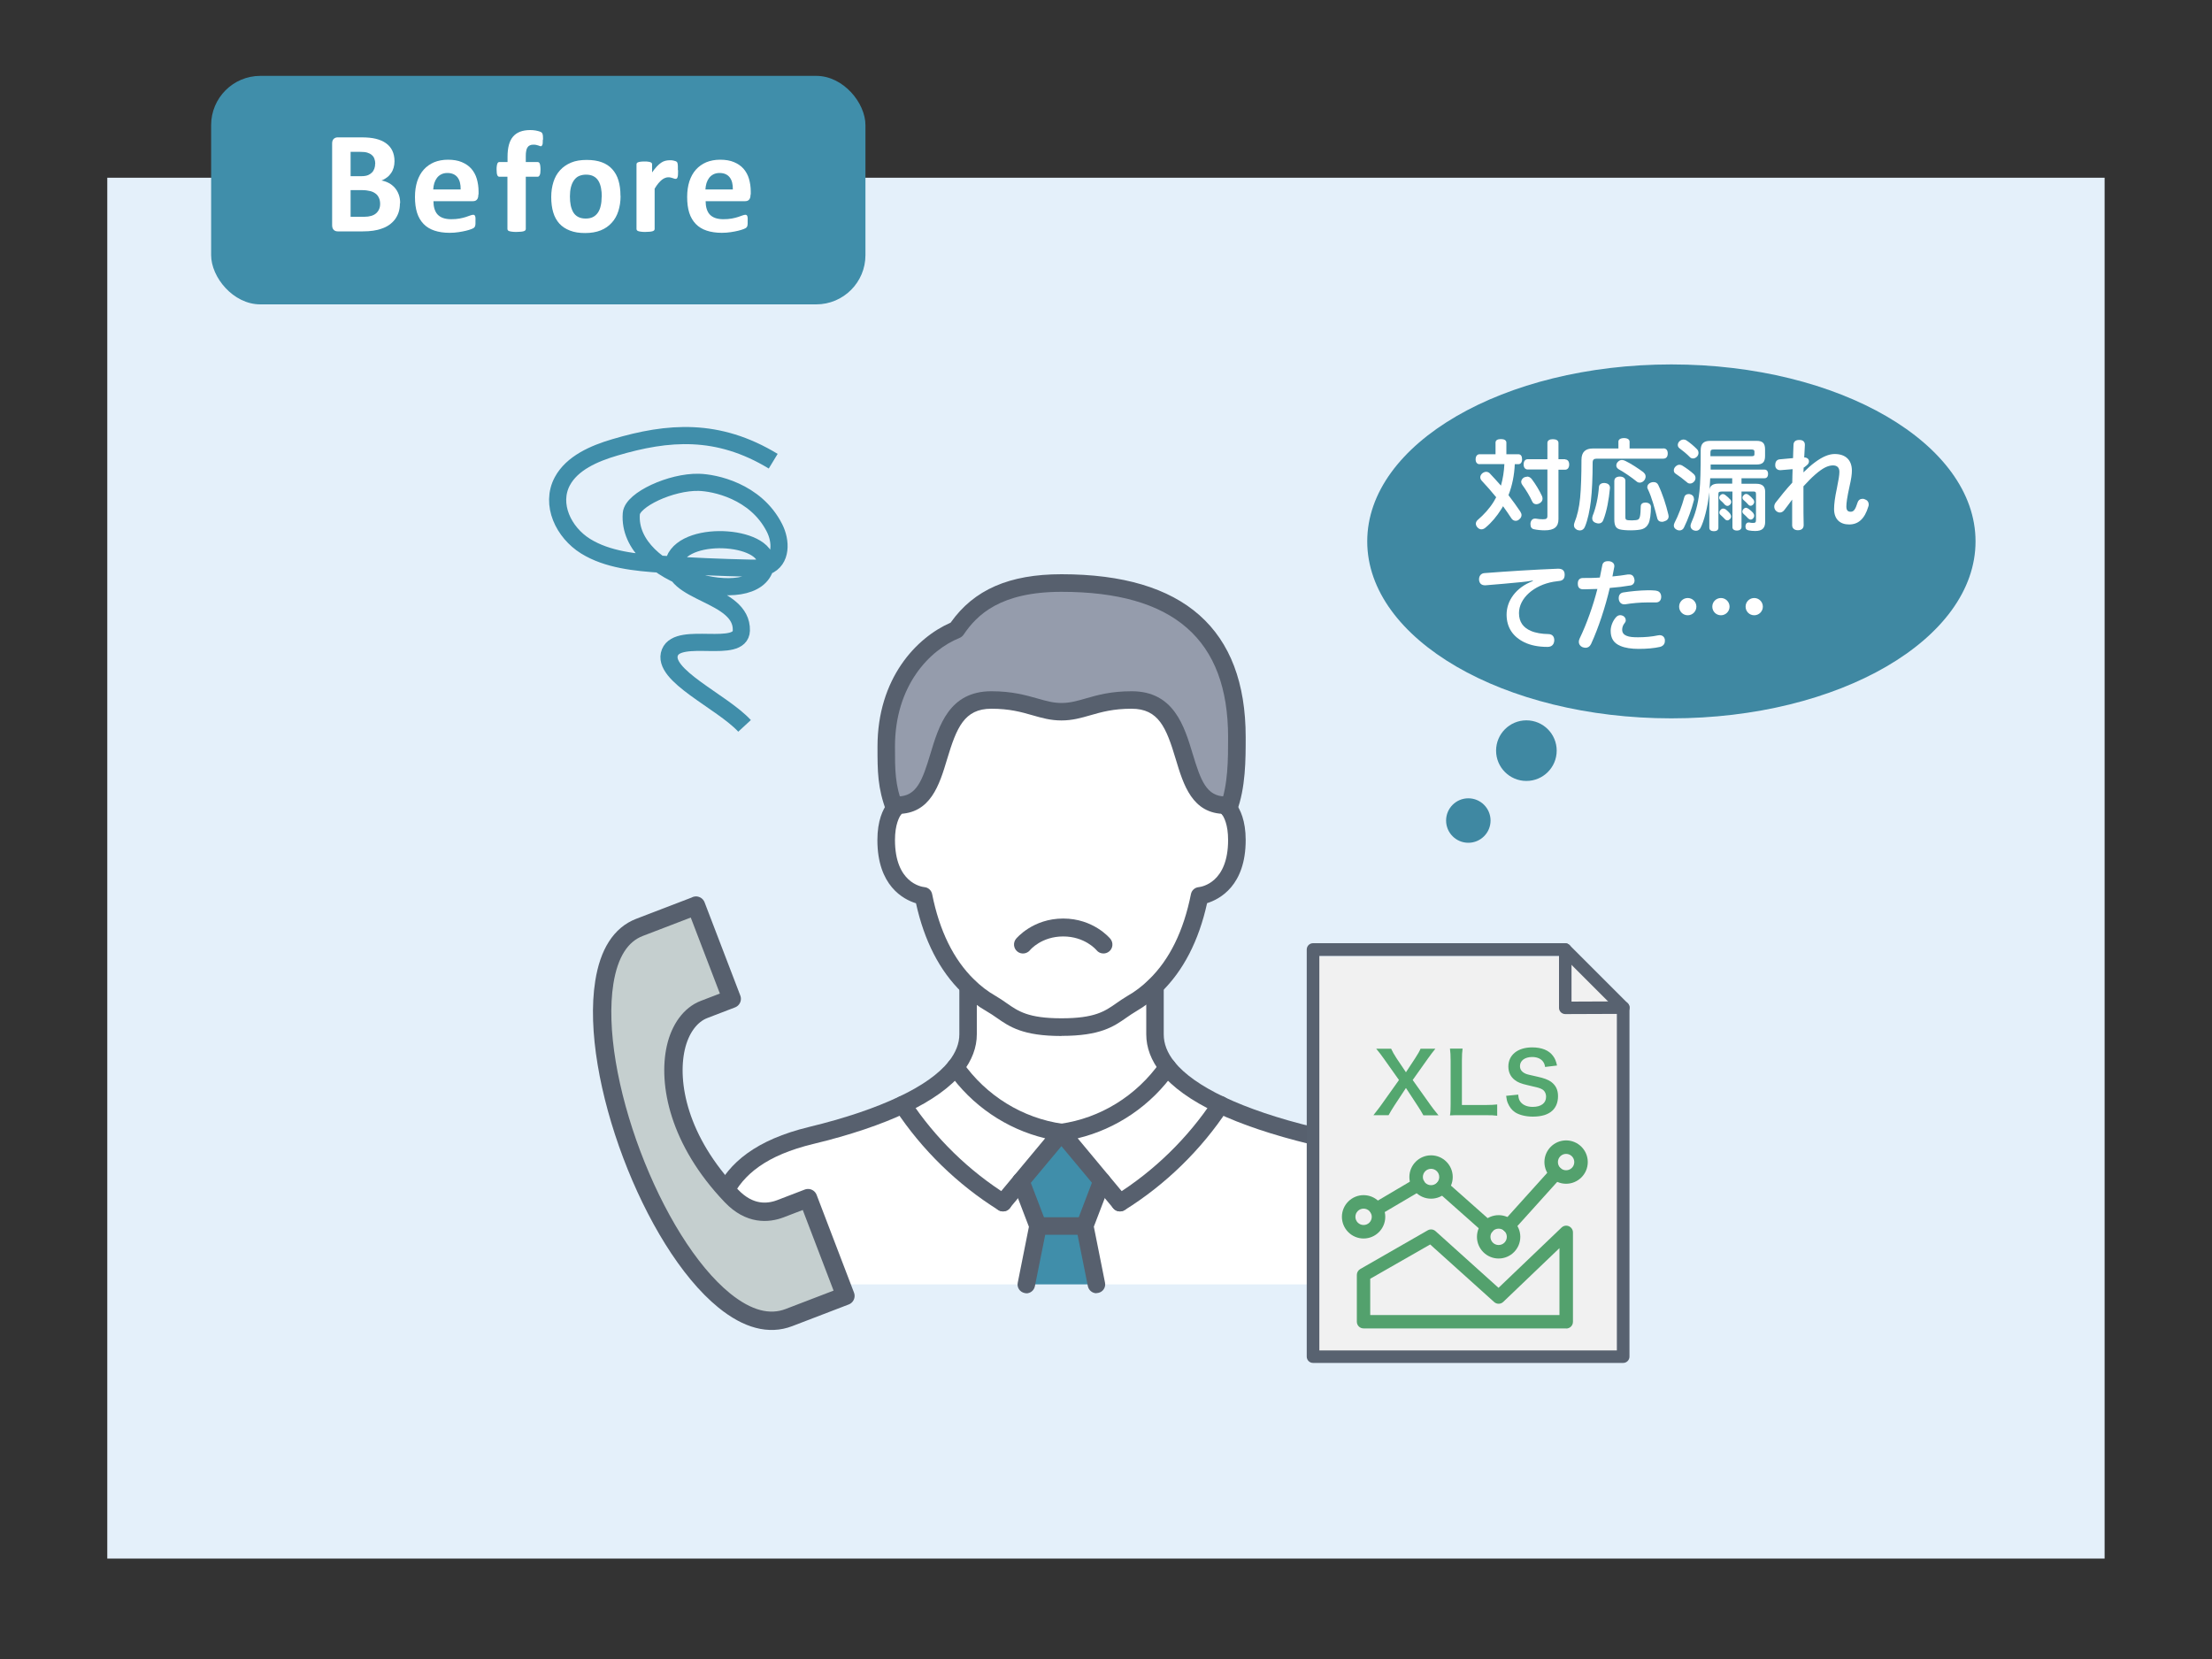 <?xml version="1.0" encoding="UTF-8"?><svg id="_イヤー_1" xmlns="http://www.w3.org/2000/svg" viewBox="0 0 200 150"><rect x="0" y="0" width="200" height="150" fill="#333333" stroke="none"/><defs><style>.cls-1{fill:#fff;}.cls-2{fill:#54a76f;}.cls-3{fill:#57606e;}.cls-4{fill:#959cac;}.cls-5{fill:#408eaa;}.cls-6{fill:#e4f0fa;}.cls-7{fill:#586270;}.cls-8{fill:#3f88a2;}.cls-9{fill:none;stroke:#408eaa;stroke-miterlimit:10;stroke-width:1.55px;}.cls-10{fill:#f1f1f1;}.cls-11{fill:#c5cfcf;stroke:#57606e;stroke-linecap:round;stroke-linejoin:round;stroke-width:1.66px;}.cls-12{fill:#53a16d;}</style></defs><rect class="cls-6" x="9.7" y="16.07" width="180.59" height="124.85"/><rect class="cls-5" x="19.09" y="6.86" width="59.16" height="20.66" rx="4.45" ry="4.45"/><g><path class="cls-1" d="M36.16,18.38c0,.3-.04,.57-.12,.82-.08,.24-.2,.46-.34,.65-.15,.19-.32,.35-.52,.49-.2,.14-.43,.25-.67,.33-.24,.09-.51,.15-.78,.19-.28,.04-.59,.06-.93,.06h-2.26c-.14,0-.27-.04-.36-.13s-.15-.22-.15-.42v-7.4c0-.19,.05-.33,.15-.42s.22-.13,.36-.13h2.13c.52,0,.96,.04,1.32,.13,.36,.09,.66,.22,.91,.4s.44,.4,.57,.67,.2,.59,.2,.96c0,.21-.03,.4-.08,.58s-.13,.35-.23,.49c-.1,.15-.22,.28-.37,.39-.15,.11-.31,.21-.5,.28,.24,.04,.46,.12,.67,.23,.2,.11,.38,.25,.53,.42,.15,.17,.27,.37,.36,.61s.13,.49,.13,.78Zm-2.23-3.57c0-.17-.03-.32-.08-.46s-.13-.25-.24-.34c-.1-.09-.24-.16-.4-.21-.16-.05-.37-.07-.64-.07h-.87v2.2h.96c.25,0,.45-.03,.6-.09s.27-.14,.37-.24,.17-.22,.22-.36c.05-.14,.07-.28,.07-.44Zm.44,3.63c0-.2-.03-.37-.1-.53-.07-.16-.16-.29-.29-.39-.13-.1-.29-.19-.49-.24s-.45-.09-.77-.09h-1.02v2.41h1.25c.24,0,.44-.03,.61-.08s.31-.12,.43-.22,.21-.22,.28-.37,.1-.31,.1-.5Z"/><path class="cls-1" d="M43.25,17.6c0,.2-.04,.35-.13,.45s-.21,.14-.37,.14h-3.56c0,.25,.03,.48,.09,.68s.15,.38,.28,.52c.13,.14,.3,.25,.5,.32,.2,.07,.45,.11,.73,.11s.54-.02,.76-.06c.22-.04,.41-.09,.57-.14s.29-.1,.4-.14,.19-.06,.26-.06c.04,0,.07,0,.1,.02s.05,.04,.07,.08c.02,.04,.03,.1,.04,.17s0,.16,0,.27c0,.1,0,.18,0,.25,0,.07-.01,.13-.02,.17,0,.05-.02,.09-.04,.12-.02,.03-.04,.06-.07,.09s-.11,.07-.23,.12c-.13,.05-.29,.1-.49,.15-.2,.05-.42,.09-.68,.13-.25,.04-.52,.06-.81,.06-.52,0-.98-.07-1.37-.2s-.72-.33-.98-.6c-.26-.27-.46-.6-.59-1.01-.13-.41-.19-.88-.19-1.43s.07-.99,.2-1.41c.14-.42,.33-.77,.59-1.06,.26-.29,.57-.51,.94-.67,.37-.15,.79-.23,1.25-.23,.49,0,.91,.07,1.26,.22s.63,.34,.86,.6c.22,.26,.39,.56,.49,.91,.1,.35,.16,.73,.16,1.14v.26Zm-1.6-.47c.01-.46-.08-.83-.28-1.09-.2-.26-.51-.4-.92-.4-.21,0-.39,.04-.55,.12-.16,.08-.28,.18-.39,.32-.1,.13-.18,.29-.24,.47-.05,.18-.09,.37-.1,.58h2.47Z"/><path class="cls-1" d="M49.08,12.62c0,.13,0,.23-.01,.31,0,.08-.02,.14-.04,.18-.02,.04-.04,.07-.06,.09-.02,.02-.05,.02-.07,.02-.03,0-.06,0-.1-.02-.04-.02-.08-.03-.14-.05-.05-.02-.12-.03-.19-.05-.07-.02-.16-.02-.26-.02-.12,0-.22,.02-.3,.06-.09,.04-.16,.1-.21,.18-.06,.08-.1,.19-.12,.31-.03,.13-.04,.29-.04,.48v.54h1.07s.08,.01,.11,.03c.03,.02,.06,.06,.08,.11,.02,.05,.04,.12,.05,.21,.01,.09,.02,.19,.02,.32,0,.24-.02,.41-.07,.51s-.11,.15-.19,.15h-1.07v4.73s-.01,.08-.04,.11-.07,.06-.13,.08-.15,.04-.26,.05c-.11,.01-.24,.02-.4,.02s-.29,0-.4-.02c-.11-.01-.19-.03-.26-.05s-.11-.05-.13-.08-.04-.07-.04-.11v-4.73h-.73c-.08,0-.15-.05-.19-.15-.04-.1-.06-.27-.06-.51,0-.13,0-.23,.02-.32,.01-.09,.03-.16,.05-.21,.02-.05,.05-.09,.08-.11,.03-.02,.07-.03,.11-.03h.73v-.49c0-.4,.04-.75,.12-1.05,.08-.3,.2-.55,.37-.75s.38-.35,.64-.45c.26-.1,.57-.15,.92-.15,.17,0,.33,.01,.49,.04s.27,.06,.36,.09c.09,.03,.15,.06,.18,.09,.03,.03,.06,.07,.08,.12s.03,.12,.04,.21c0,.09,.01,.19,.01,.32Z"/><path class="cls-1" d="M56.11,17.72c0,.5-.07,.95-.2,1.36-.13,.41-.33,.77-.6,1.06-.27,.3-.6,.53-1,.69-.4,.16-.87,.24-1.41,.24s-.97-.07-1.36-.22-.7-.35-.96-.63c-.25-.28-.44-.61-.56-1.02-.12-.4-.18-.86-.18-1.38s.07-.95,.2-1.37c.13-.41,.33-.77,.6-1.06,.27-.3,.6-.52,1-.69s.87-.24,1.41-.24,.98,.07,1.36,.21c.38,.14,.7,.35,.95,.63,.25,.28,.44,.61,.56,1.02,.12,.4,.18,.86,.18,1.38Zm-1.7,.07c0-.29-.02-.55-.07-.8-.05-.24-.12-.45-.23-.63-.11-.18-.25-.32-.44-.42-.18-.1-.41-.15-.69-.15-.24,0-.46,.05-.64,.13s-.33,.22-.45,.39-.21,.38-.27,.62c-.06,.24-.09,.52-.09,.83,0,.29,.02,.55,.07,.8,.05,.24,.13,.45,.23,.63,.11,.18,.25,.32,.44,.42s.41,.15,.68,.15c.25,0,.47-.04,.65-.13s.33-.22,.45-.39,.21-.38,.26-.62c.06-.24,.09-.52,.09-.83Z"/><path class="cls-1" d="M61.31,15.39c0,.16,0,.29-.01,.39,0,.1-.02,.18-.04,.24-.02,.06-.04,.1-.07,.12-.03,.02-.06,.03-.11,.03-.04,0-.07,0-.12-.02-.04-.02-.09-.03-.15-.05-.05-.02-.11-.03-.18-.05s-.14-.02-.22-.02c-.09,0-.18,.02-.28,.06s-.19,.09-.29,.17-.2,.18-.31,.31c-.11,.13-.22,.29-.34,.49v3.65s-.01,.08-.04,.11-.07,.06-.13,.08c-.06,.02-.15,.04-.25,.05-.1,.01-.24,.02-.4,.02s-.3,0-.4-.02c-.1-.01-.19-.03-.25-.05s-.11-.05-.13-.08-.04-.07-.04-.11v-5.85s.01-.08,.03-.11c.02-.03,.06-.06,.12-.08,.06-.02,.13-.04,.22-.05,.09-.01,.2-.02,.34-.02s.26,0,.35,.02c.09,.01,.16,.03,.21,.05,.05,.02,.09,.05,.11,.08,.02,.03,.03,.07,.03,.11v.73c.15-.22,.3-.4,.43-.54s.26-.25,.39-.34c.12-.08,.24-.14,.37-.17s.24-.05,.37-.05c.06,0,.12,0,.18,0s.13,.02,.2,.03c.07,.02,.13,.03,.18,.05s.09,.04,.11,.06c.02,.02,.04,.05,.05,.07s.02,.06,.03,.11c0,.05,.02,.11,.02,.21,0,.09,0,.22,0,.37Z"/><path class="cls-1" d="M67.86,17.6c0,.2-.04,.35-.13,.45s-.21,.14-.37,.14h-3.56c0,.25,.03,.48,.09,.68s.15,.38,.28,.52c.13,.14,.3,.25,.5,.32,.2,.07,.45,.11,.73,.11s.54-.02,.76-.06c.22-.04,.41-.09,.57-.14s.29-.1,.4-.14,.19-.06,.26-.06c.04,0,.07,0,.1,.02s.05,.04,.07,.08c.02,.04,.03,.1,.04,.17s0,.16,0,.27c0,.1,0,.18,0,.25,0,.07-.01,.13-.02,.17,0,.05-.02,.09-.04,.12-.02,.03-.04,.06-.07,.09s-.11,.07-.23,.12c-.13,.05-.29,.1-.49,.15-.2,.05-.42,.09-.68,.13-.25,.04-.52,.06-.81,.06-.52,0-.98-.07-1.37-.2s-.72-.33-.98-.6c-.26-.27-.46-.6-.59-1.01-.13-.41-.19-.88-.19-1.43s.07-.99,.2-1.41c.14-.42,.33-.77,.59-1.06,.26-.29,.57-.51,.94-.67,.37-.15,.79-.23,1.25-.23,.49,0,.91,.07,1.26,.22s.63,.34,.86,.6c.22,.26,.39,.56,.49,.91,.1,.35,.16,.73,.16,1.14v.26Zm-1.6-.47c.01-.46-.08-.83-.28-1.09-.2-.26-.51-.4-.92-.4-.21,0-.39,.04-.55,.12-.16,.08-.28,.18-.39,.32-.1,.13-.18,.29-.24,.47-.05,.18-.09,.37-.1,.58h2.47Z"/></g><g><g><g><path class="cls-1" d="M105.56,96.48c1.08,1.34,2.81,2.47,4.78,3.4-2.36,3.57-5.45,6.59-9.08,8.86l-1.62-1.94-3.67-4.4c3.87-.54,7.35-2.72,9.59-5.92Z"/><path class="cls-1" d="M101.26,108.73c3.62-2.26,6.72-5.28,9.08-8.86,2.69,1.28,5.82,2.19,8.27,2.78,9.11,2.2,9.08,7.68,9.08,13.48h-28.54l-1.06-5.28,1.55-4.06,1.62,1.94Z"/><polygon class="cls-5" points="99.64 106.79 98.09 110.85 93.86 110.85 92.31 106.79 95.97 102.39 99.64 106.79"/><polygon class="cls-5" points="98.09 110.85 99.14 116.13 92.8 116.13 93.86 110.85 98.09 110.85"/><path class="cls-1" d="M87.52,93.5v-4.34c.62,.61,1.32,1.15,2.11,1.61,1.66,.96,2.24,2.11,6.34,2.11s4.68-1.15,6.34-2.11c.79-.45,1.49-.99,2.11-1.61v4.34c0,1.09,.42,2.07,1.13,2.97-2.24,3.2-5.72,5.38-9.59,5.92-3.87-.54-7.35-2.72-9.59-5.92,.71-.9,1.13-1.88,1.13-2.97Z"/><path class="cls-1" d="M92.31,106.79l-1.62,1.94c-3.62-2.26-6.72-5.28-9.08-8.86,1.97-.93,3.7-2.06,4.78-3.4,2.24,3.2,5.72,5.38,9.59,5.92l-3.67,4.4Z"/><path class="cls-4" d="M80.88,73.11c-.76-2.02-.76-3.39-.76-5.59,0-6.16,3.7-9.51,6.34-10.57,1.65-2.44,4.23-4.23,9.51-4.23,9.91,0,15.85,4.05,15.85,13.94,0,2.04,0,4.43-.76,6.45-.17-.22-.3-.31-.3-.31-5.02,0-2.34-9.51-8.46-9.51-3.17,0-4.35,1.06-6.34,1.06s-3.17-1.06-6.34-1.06c-6.12,0-3.43,9.51-8.46,9.51,0,0-.13,.08-.3,.31Z"/><path class="cls-1" d="M64.27,116.13c0-5.79-.03-11.28,9.08-13.48,2.44-.59,5.57-1.5,8.27-2.78,2.36,3.57,5.45,6.59,9.08,8.86l1.62-1.94,1.55,4.06-1.06,5.28h-28.54Z"/><path class="cls-1" d="M81.18,72.8c5.02,0,2.34-9.51,8.46-9.51,3.17,0,4.35,1.06,6.34,1.06s3.17-1.06,6.34-1.06c6.12,0,3.43,9.51,8.46,9.51,0,0,.13,.08,.3,.31,.31,.4,.76,1.27,.76,2.86,0,4.76-3.37,5.05-3.37,5.05-.6,3.02-1.82,5.99-4.03,8.14-.62,.61-1.32,1.15-2.11,1.61-1.66,.96-2.24,2.11-6.34,2.11s-4.68-1.15-6.34-2.11c-.79-.45-1.49-.99-2.11-1.61-2.21-2.15-3.42-5.12-4.03-8.14,0,0-3.37-.3-3.37-5.05,0-1.6,.45-2.46,.76-2.86,.17-.22,.3-.31,.3-.31Z"/></g><g><path class="cls-3" d="M95.97,93.67c-3.5,0-4.7-.84-5.86-1.65-.29-.2-.56-.39-.88-.57-.82-.47-1.59-1.05-2.27-1.73-2-1.94-3.39-4.65-4.14-8.05-1.14-.35-3.49-1.58-3.49-5.71,0-1.77,.5-2.79,.92-3.35,.23-.3,.42-.44,.49-.49l.88,1.32s.01,0,.03-.02c0,0-.05,.04-.13,.15-.22,.29-.6,.99-.6,2.38,0,3.86,2.38,4.23,2.66,4.26,.35,.03,.63,.29,.7,.63,.66,3.32,1.94,5.92,3.8,7.73,.6,.59,1.24,1.08,1.96,1.49,.38,.22,.69,.44,.99,.65,1.05,.73,1.95,1.36,4.95,1.36s3.91-.63,4.95-1.36c.3-.21,.62-.43,.99-.65,.72-.41,1.36-.9,1.96-1.49,1.87-1.81,3.14-4.41,3.8-7.73,.07-.35,.36-.6,.71-.63,.26-.03,2.65-.4,2.65-4.26,0-1.39-.37-2.09-.6-2.38-.08-.1-.13-.15-.13-.15,.02,.01,.03,.02,.03,.02l.88-1.32c.07,.05,.26,.19,.49,.49,.42,.55,.92,1.58,.92,3.34,0,4.13-2.35,5.35-3.49,5.71-.75,3.4-2.15,6.11-4.15,8.05-.68,.67-1.45,1.25-2.27,1.73-.31,.18-.58,.37-.87,.57-1.16,.81-2.36,1.65-5.86,1.65Z"/><path class="cls-3" d="M110.77,73.59c-2.98,0-3.77-2.64-4.47-4.97-.85-2.83-1.54-4.54-3.99-4.54-1.66,0-2.71,.3-3.72,.59-.84,.24-1.63,.47-2.62,.47s-1.78-.23-2.62-.47c-1.01-.29-2.06-.59-3.72-.59-2.45,0-3.14,1.72-3.99,4.54-.7,2.33-1.49,4.97-4.47,4.97-.44,0-.79-.35-.79-.79s.35-.79,.79-.79c1.71,0,2.23-1.46,2.95-3.84,.76-2.53,1.7-5.67,5.51-5.67,1.88,0,3.09,.35,4.16,.65,.76,.22,1.42,.41,2.19,.41s1.42-.19,2.19-.41c1.07-.31,2.27-.65,4.16-.65,3.8,0,4.75,3.15,5.51,5.67,.72,2.38,1.24,3.84,2.95,3.84,.44,0,.79,.35,.79,.79s-.35,.79-.79,.79Z"/><path class="cls-3" d="M127.68,116.93c-.44,0-.79-.35-.79-.79v-.06c0-5.69,0-10.6-8.47-12.64-3.32-.81-6.16-1.76-8.42-2.83-2.3-1.09-4-2.31-5.05-3.62-.87-1.1-1.31-2.27-1.31-3.47v-4.34c0-.44,.35-.79,.79-.79s.79,.35,.79,.79v4.34c0,.85,.31,1.66,.96,2.48,.9,1.12,2.41,2.19,4.49,3.18,2.17,1.03,4.9,1.95,8.11,2.73,9.68,2.34,9.68,8.36,9.68,14.19v.06c0,.44-.35,.79-.79,.79Z"/><path class="cls-3" d="M64.27,116.93c-.44,0-.79-.35-.79-.79v-.06c0-5.83,0-11.85,9.69-14.19,3.22-.78,5.94-1.7,8.11-2.73,2.08-.98,3.59-2.05,4.5-3.18,.64-.82,.96-1.63,.96-2.47v-4.34c0-.44,.35-.79,.79-.79s.79,.35,.79,.79v4.34c0,1.2-.44,2.36-1.3,3.46-1.06,1.32-2.76,2.54-5.06,3.63-2.26,1.07-5.1,2.03-8.42,2.83-8.47,2.04-8.47,6.96-8.47,12.64v.06c0,.44-.35,.79-.79,.79Z"/><path class="cls-3" d="M111.07,73.9c-.09,0-.19-.02-.28-.05-.41-.15-.62-.61-.46-1.02,.71-1.88,.71-4.16,.71-6.17,0-8.85-4.93-13.15-15.06-13.15-5.53,0-7.64,2.07-8.86,3.88-.09,.13-.22,.23-.36,.29-2.7,1.08-5.84,4.3-5.84,9.83,0,2.14,0,3.43,.71,5.31,.15,.41-.05,.87-.46,1.02-.41,.15-.87-.05-1.02-.46-.81-2.15-.81-3.63-.81-5.87,0-6.17,3.51-9.86,6.61-11.21,2.11-2.99,5.31-4.38,10.03-4.38,11.05,0,16.65,4.96,16.65,14.73,0,2.04,0,4.57-.81,6.73-.12,.32-.42,.51-.74,.51Z"/><path class="cls-3" d="M101.26,109.53c-.23,0-.45-.1-.61-.29l-1.62-1.94-3.67-4.4c-.18-.22-.23-.52-.13-.79,.1-.27,.34-.46,.63-.5,3.62-.5,6.91-2.54,9.05-5.59,.25-.36,.75-.45,1.1-.19,.36,.25,.45,.75,.19,1.1-2.11,3.02-5.26,5.15-8.76,5.99l4.42,5.31c.28,.34,.23,.84-.1,1.12-.15,.12-.33,.18-.51,.18Z"/><path class="cls-3" d="M90.69,109.53c-.18,0-.36-.06-.51-.18-.34-.28-.38-.78-.1-1.12l4.42-5.31c-3.51-.84-6.65-2.97-8.76-5.99-.25-.36-.16-.85,.19-1.1,.36-.25,.85-.16,1.1,.19,2.13,3.05,5.43,5.08,9.05,5.59,.29,.04,.53,.23,.63,.5,.1,.27,.05,.57-.13,.79l-3.67,4.4-1.62,1.94c-.16,.19-.38,.29-.61,.29Z"/><path class="cls-3" d="M101.26,109.53c-.26,0-.52-.13-.67-.37-.23-.37-.12-.86,.25-1.09,3.5-2.19,6.56-5.17,8.84-8.62,.24-.37,.73-.47,1.1-.23,.37,.24,.47,.73,.23,1.1-2.4,3.64-5.63,6.79-9.32,9.09-.13,.08-.28,.12-.42,.12Z"/><path class="cls-3" d="M90.69,109.53c-.14,0-.29-.04-.42-.12-3.7-2.31-6.92-5.45-9.32-9.09-.24-.37-.14-.86,.23-1.1,.37-.24,.86-.14,1.1,.23,2.28,3.45,5.33,6.43,8.84,8.62,.37,.23,.48,.72,.25,1.09-.15,.24-.41,.37-.67,.37Z"/><path class="cls-3" d="M99.14,116.93c-.37,0-.7-.26-.78-.64l-1.06-5.28c-.03-.15-.02-.3,.04-.44l1.55-4.06c.16-.41,.61-.61,1.02-.46,.41,.16,.61,.61,.46,1.02l-1.47,3.84,1.01,5.06c.09,.43-.19,.85-.62,.93-.05,.01-.1,.02-.16,.02Z"/><path class="cls-3" d="M92.8,116.93c-.05,0-.1,0-.16-.02-.43-.09-.71-.5-.62-.93l1.01-5.06-1.47-3.84c-.16-.41,.05-.87,.46-1.02,.41-.16,.87,.05,1.02,.46l1.55,4.06c.05,.14,.07,.29,.04,.44l-1.06,5.28c-.08,.38-.41,.64-.78,.64Z"/><path class="cls-3" d="M98.09,111.64h-4.23c-.44,0-.79-.35-.79-.79s.35-.79,.79-.79h4.23c.44,0,.79,.35,.79,.79s-.35,.79-.79,.79Z"/></g></g><path class="cls-3" d="M99.77,86.21c-.24,0-.47-.1-.63-.3-.04-.05-1.06-1.24-3.01-1.24s-2.97,1.19-3.01,1.25c-.29,.34-.8,.39-1.14,.11-.34-.28-.4-.79-.12-1.14,.06-.07,1.53-1.84,4.27-1.84s4.21,1.77,4.27,1.84c.28,.35,.23,.86-.12,1.14-.15,.12-.33,.18-.51,.18Z"/></g><path class="cls-11" d="M62.93,81.89l-5.11,1.96c-1.69,.65-2.76,2.32-3.18,4.97-1.34,8.43,4.34,23.49,10.85,28.77,2.1,1.7,4.06,2.22,5.84,1.54l5.11-1.96-3.38-8.84-2.5,.96c-1.11,.42-2.78,.57-4.43-1.16-4.8-5.02-5.74-10.2-5.03-13.38,.39-1.74,1.33-3.01,2.56-3.48l2.5-.96-3.23-8.43Z"/><path class="cls-9" d="M69.91,41.7c-5.01-3.04-9.5-2.68-14.32-1.25-1.88,.55-3.87,1.42-4.75,3.07-1.11,2.08,.11,4.62,2.1,5.86,1.98,1.23,4.51,1.48,6.94,1.64,2.64,.18,5.28,.29,7.93,.35,.51,.01,1.04,.02,1.52-.18,1.36-.54,1.31-2.26,.69-3.47-1.7-3.34-5.45-4.08-6.84-4.11-2.51-.06-6,1.57-6.1,2.83-.45,5.78,11.21,8.81,12.13,4.74,.62-2.71-7.1-3.4-8.23-.55-.53,3.07,6.15,2.96,6.05,6.38-.07,2.18-5.67,.03-6.46,1.98-.83,2.05,4.7,4.42,6.75,6.64"/><g><ellipse class="cls-8" cx="151.12" cy="48.95" rx="27.5" ry="16"/><g><path class="cls-1" d="M133.78,41.97c-.23,0-.36-.17-.36-.44s.13-.46,.36-.46h1.44v-1.05c0-.23,.2-.32,.49-.32s.49,.1,.49,.32v1.05h1.08c.23,0,.34,.18,.34,.45s-.12,.45-.34,.45h-.32c-.04,.95-.22,1.91-.57,2.8,.38,.5,.74,.99,1.06,1.47,.08,.12,.12,.23,.12,.33,0,.14-.07,.28-.2,.38-.1,.1-.22,.14-.33,.14-.14,0-.29-.07-.39-.23-.22-.33-.47-.71-.75-1.09-.05,.09-.1,.17-.15,.25-.42,.67-.89,1.23-1.42,1.67-.12,.11-.25,.17-.39,.17-.12,0-.24-.05-.36-.18-.09-.1-.14-.22-.14-.33s.05-.23,.16-.33c.58-.5,1.07-1.04,1.46-1.67,.08-.13,.15-.26,.22-.39-.42-.52-.89-1.05-1.32-1.51-.07-.08-.12-.19-.12-.29,0-.13,.06-.26,.19-.37,.1-.08,.23-.13,.34-.13s.23,.04,.32,.13c.33,.35,.67,.72,1.02,1.12,.18-.64,.28-1.3,.31-1.95h-2.22Zm4.3,1.12c.15,0,.3,.08,.41,.22,.37,.49,.68,1.01,.93,1.54,.04,.09,.05,.17,.05,.25,0,.15-.08,.29-.26,.4-.1,.06-.2,.09-.3,.09-.16,0-.31-.08-.38-.26-.23-.5-.54-1.01-.91-1.52-.05-.08-.08-.16-.08-.24,0-.15,.09-.3,.25-.4,.1-.04,.2-.07,.29-.07Zm3.43-1.55c.23,0,.37,.18,.37,.46s-.14,.47-.37,.47h-.6v4.47c0,.69-.38,1.01-1.24,1.01-.35,0-.7-.04-.98-.1-.2-.04-.31-.19-.31-.43,0-.04,0-.07,0-.12,.04-.28,.21-.41,.4-.41,.03,0,.04,0,.07,0,.22,.04,.44,.06,.65,.06,.32,0,.41-.06,.41-.31v-4.19h-1.78c-.24,0-.37-.19-.37-.46s.13-.47,.37-.47h1.78v-1.47c0-.23,.2-.34,.49-.34,.31,0,.51,.11,.51,.34v1.47h.6Z"/><path class="cls-1" d="M150.39,40.54c.28,0,.4,.19,.4,.46s-.12,.47-.4,.47h-6.01c-.28,0-.38,.1-.38,.37,0,1.27-.05,2.54-.16,3.46-.1,.81-.27,1.69-.54,2.33-.09,.22-.26,.33-.45,.33-.07,0-.14-.02-.23-.04-.21-.1-.31-.24-.31-.43,0-.08,.02-.17,.06-.27,.23-.58,.41-1.28,.5-2.22,.08-.82,.12-2.11,.12-3.42,0-.72,.37-1.03,1.03-1.03h2.31v-.62c0-.2,.2-.32,.51-.32s.5,.13,.5,.32v.62h3.04Zm-4.83,3.58v.06c-.09,.94-.27,2.02-.6,2.85-.07,.2-.23,.3-.42,.3-.08,0-.16-.02-.25-.05-.22-.07-.33-.22-.33-.41,0-.07,.02-.14,.04-.23,.3-.74,.5-1.68,.57-2.62,.02-.22,.21-.35,.46-.35h.06c.29,.03,.48,.16,.48,.46Zm.41-.68c0-.21,.19-.35,.49-.35s.5,.15,.5,.37v3.3c0,.14,.03,.21,.1,.24,.08,.04,.27,.05,.5,.05,.26,0,.46-.03,.54-.07,.1-.05,.14-.15,.18-.3,.04-.17,.06-.5,.07-.89,0-.23,.17-.35,.41-.35h.05c.3,.02,.46,.17,.46,.41,0,.57-.08,1.2-.21,1.47s-.31,.43-.57,.52c-.18,.06-.57,.11-1.04,.11-.41,0-.79-.03-1.01-.09-.33-.1-.48-.32-.48-.9v-3.52Zm2.64-.71c.12,.09,.18,.22,.18,.36,0,.1-.04,.22-.11,.32-.1,.14-.27,.23-.42,.23-.1,0-.19-.03-.26-.09-.48-.39-1.12-.83-1.64-1.12-.15-.09-.22-.21-.22-.34,0-.11,.04-.23,.13-.32,.12-.13,.24-.18,.38-.18,.1,0,.2,.03,.3,.08,.52,.25,1.16,.67,1.67,1.05Zm.91,.86c.19,0,.33,.09,.41,.25,.4,.84,.71,1.81,.92,2.7,0,.05,.02,.1,.02,.14,0,.23-.14,.39-.4,.46-.07,.03-.14,.04-.21,.04-.21,0-.37-.11-.42-.33-.23-.87-.48-1.87-.86-2.65-.03-.05-.04-.11-.04-.16,0-.18,.13-.34,.33-.41,.08-.03,.16-.04,.23-.04Z"/><path class="cls-1" d="M153.17,45.11s0,.09-.02,.14c-.2,.77-.51,1.68-.89,2.44-.08,.18-.23,.27-.41,.27-.07,0-.16-.02-.24-.06-.18-.09-.27-.22-.27-.38,0-.07,.02-.15,.06-.24,.35-.67,.67-1.53,.88-2.3,.05-.21,.2-.31,.4-.31,.04,0,.09,0,.14,.02,.23,.06,.34,.22,.34,.42Zm0-2.21c.09,.08,.13,.21,.13,.32,0,.11-.04,.22-.11,.3-.11,.13-.24,.2-.38,.2-.11,0-.21-.04-.29-.12-.31-.27-.71-.57-1.03-.78-.1-.06-.15-.17-.15-.3,0-.1,.04-.21,.13-.31,.12-.13,.25-.19,.38-.19,.08,0,.15,.03,.23,.06,.36,.22,.78,.52,1.09,.81Zm.27-2.28c.09,.09,.13,.22,.13,.33s-.04,.23-.13,.33c-.12,.12-.24,.17-.36,.17s-.22-.04-.3-.13c-.26-.27-.64-.58-.94-.8-.09-.07-.14-.17-.14-.29,0-.1,.04-.22,.13-.31,.12-.13,.26-.18,.4-.18,.08,0,.17,.03,.24,.07,.32,.21,.7,.53,.96,.8Zm2.19,3.83c-.19,0-.26,.03-.26,.22v3.05c0,.21-.17,.31-.41,.31s-.41-.11-.41-.31v-3.21c-.16,1.44-.49,2.62-.79,3.21-.08,.16-.22,.27-.41,.27-.07,0-.16-.02-.24-.05-.17-.08-.26-.22-.26-.39,0-.07,.02-.15,.05-.23,.34-.77,.62-1.61,.76-2.91,.08-.77,.11-1.82,.11-3.7,0-.59,.26-.85,.86-.85h4.19c.52,0,.77,.19,.77,.77v.6c0,.58-.25,.77-.77,.77h-4.15v.46h4.88c.18,0,.31,.13,.31,.39s-.13,.39-.31,.39h-2.09v.5h1.33c.55,0,.81,.23,.81,.73v2.7c0,.6-.29,.84-.9,.84-.21,0-.41-.02-.57-.05-.21-.04-.31-.13-.31-.33,0-.04,0-.06,0-.1,.03-.18,.13-.29,.27-.29,.02,0,.04,0,.07,0,.1,.03,.23,.04,.32,.04,.23,0,.29-.04,.29-.28v-2.34c0-.19-.07-.22-.26-.22h-1.05v3.21c0,.19-.16,.32-.41,.32-.26,0-.41-.12-.41-.3v-3.23h-.99Zm.99-1.21h-1.99c0,.26-.04,.52-.05,.78l-.03,.27c.06-.4,.36-.56,.8-.56h1.27v-.5Zm1.73-1.99c.21,0,.28-.04,.28-.19v-.23c0-.13-.07-.19-.28-.19h-3.38c-.25,0-.32,.05-.32,.28v.33h3.7Zm-1.91,3.9c.06,.07,.09,.15,.09,.23,0,.09-.04,.18-.12,.26-.06,.06-.14,.1-.23,.1-.07,0-.15-.04-.22-.1-.13-.15-.25-.28-.41-.41-.07-.07-.11-.14-.11-.23s.04-.16,.1-.22c.07-.07,.15-.11,.23-.11s.16,.03,.23,.09c.15,.12,.3,.24,.41,.38Zm0,1.32c.05,.07,.08,.15,.08,.23s-.04,.17-.11,.24c-.07,.07-.15,.11-.23,.11s-.16-.04-.22-.11c-.14-.14-.25-.26-.39-.38-.07-.06-.11-.13-.11-.22,0-.09,.04-.17,.11-.24,.06-.08,.15-.12,.24-.12,.07,0,.15,.03,.23,.08,.13,.11,.27,.23,.4,.4Zm2.09-1.31c.05,.06,.08,.13,.08,.22,0,.09-.04,.17-.11,.25-.06,.06-.14,.1-.22,.1-.08,0-.16-.04-.22-.12-.14-.15-.26-.28-.39-.38-.08-.06-.12-.14-.12-.23s.04-.16,.11-.23c.06-.07,.14-.11,.23-.11,.07,0,.14,.03,.22,.09,.15,.12,.28,.24,.41,.4Zm0,1.25c.05,.06,.08,.14,.08,.23,0,.07-.03,.15-.1,.23-.06,.07-.14,.11-.22,.11s-.15-.04-.23-.11c-.13-.14-.27-.28-.41-.4-.07-.06-.11-.14-.11-.22s.04-.16,.1-.23c.07-.07,.14-.11,.22-.11s.14,.04,.23,.09c.15,.11,.31,.24,.44,.4Z"/><path class="cls-1" d="M163.08,42.25c0,.13-.02,.3-.02,.46,.38-.36,.68-.65,1.04-.91,.67-.5,1.26-.75,1.78-.75,.98,0,1.56,.53,1.56,1.51,0,.31-.05,.71-.22,1.45-.21,.95-.28,1.47-.28,1.78,0,.35,.13,.48,.39,.48,.27,0,.42-.19,.62-.82,.07-.23,.24-.35,.45-.35,.06,0,.13,0,.2,.04,.22,.07,.36,.24,.36,.47,0,.06,0,.12-.03,.18-.34,1.15-.93,1.63-1.74,1.63s-1.36-.46-1.36-1.4c0-.43,.07-1.02,.25-1.85,.16-.78,.23-1.22,.23-1.51,0-.38-.2-.58-.58-.58-.46,0-.95,.25-1.61,.83-.31,.26-.69,.66-1.06,1.06,0,.43,0,.86,0,1.29,0,.74,0,1.49,.02,2.22,0,.29-.19,.46-.51,.46h-.03c-.28,0-.5-.17-.5-.44v-1.15c0-.41,0-.83,0-1.18-.26,.35-.48,.66-.71,.95-.12,.15-.26,.22-.4,.22-.12,0-.23-.05-.34-.14-.11-.1-.17-.24-.17-.39,0-.13,.04-.25,.13-.37,.42-.55,.93-1.18,1.5-1.8,0-.4,.02-.82,.03-1.22-.33,.03-.72,.06-1.08,.09h-.05c-.24,0-.43-.16-.44-.41v-.07c0-.29,.15-.48,.41-.5,.38-.04,.8-.07,1.2-.11,0-.37,.03-.77,.04-1.18,0-.31,.19-.46,.51-.46h.03c.32,0,.49,.16,.49,.44v.02c-.02,.39-.04,.72-.06,1.12,.27,0,.43,.16,.43,.35,0,.13-.06,.25-.2,.36l-.26,.21Z"/><path class="cls-1" d="M138.58,52.49c-.37,.07-.71,.11-1,.14-1.13,.11-2.24,.21-3.27,.29h-.04c-.32,0-.51-.17-.54-.49v-.06c0-.3,.18-.52,.46-.55,2.05-.16,4.56-.32,6.67-.4h.03c.4,0,.57,.19,.58,.51v.04c0,.28-.11,.53-.51,.56-.15,.02-.31,.04-.5,.07-1.78,.31-3.12,1.49-3.12,2.84,0,.81,.41,1.32,1.07,1.6,.43,.19,1.01,.28,1.58,.29,.36,0,.54,.23,.54,.54v.06c-.03,.34-.22,.56-.61,.56-.82,0-1.52-.14-2.08-.41-1.04-.5-1.62-1.34-1.62-2.51,0-1.26,.85-2.46,2.37-3.03v-.04Z"/><path class="cls-1" d="M143.85,58.24c-.11,.23-.29,.33-.49,.33-.1,0-.21-.03-.31-.07-.19-.1-.3-.26-.3-.47,0-.1,.03-.2,.08-.31,.63-1.31,1.21-2.94,1.6-4.47-.35,0-.77,.03-1.11,.03h-.23c-.28-.02-.43-.17-.43-.5v-.03c0-.31,.16-.49,.47-.49,.44,0,1.02,0,1.52-.04,.08-.36,.15-.73,.22-1.1,.04-.26,.23-.38,.5-.38,.04,0,.07,0,.12,0,.3,.04,.47,.21,.47,.42,0,.03,0,.05,0,.08-.05,.29-.11,.59-.17,.88,.5-.04,.97-.11,1.4-.18,.04,0,.08,0,.13,0,.23,0,.39,.13,.45,.41,0,.04,.02,.09,.02,.13,0,.23-.14,.41-.35,.45-.58,.1-1.22,.18-1.89,.23-.41,1.74-1.02,3.6-1.68,5.04Zm3.15-2.17c0,.08-.03,.16-.08,.23-.17,.2-.25,.41-.25,.63,0,.27,.13,.44,.38,.55,.27,.12,.64,.14,1.06,.14,.61,0,1.28-.06,1.78-.17,.05,0,.11-.02,.15-.02,.27,0,.44,.14,.49,.4,0,.05,0,.09,0,.13,0,.25-.14,.45-.44,.53-.52,.12-1.2,.18-1.94,.18-.65,0-1.22-.09-1.62-.26-.64-.26-.9-.71-.9-1.38,0-.4,.18-.89,.49-1.23,.11-.12,.24-.18,.38-.18,.09,0,.18,.03,.26,.07,.15,.08,.23,.23,.23,.37Zm2.72-2.66c.31,.02,.48,.25,.48,.55s-.17,.51-.47,.51h-.04c-.22,0-.51,0-.76,0-.64,0-1.41,.07-1.99,.17-.04,0-.06,0-.09,0-.27,0-.46-.19-.49-.49,0-.03,0-.06,0-.09,0-.23,.12-.44,.39-.49,.67-.11,1.5-.19,2.22-.2,.24,0,.5,0,.76,.03Z"/><path class="cls-1" d="M153.38,54.85c0,.43-.35,.78-.78,.78s-.78-.34-.78-.78,.35-.78,.78-.78,.78,.35,.78,.78Zm3,0c0,.43-.35,.78-.78,.78s-.78-.34-.78-.78,.35-.78,.78-.78,.78,.35,.78,.78Zm3.01,0c0,.43-.35,.78-.78,.78s-.78-.34-.78-.78,.35-.78,.78-.78,.78,.35,.78,.78Z"/></g><circle class="cls-8" cx="138.01" cy="67.87" r="2.74"/><circle class="cls-8" cx="132.76" cy="74.19" r="2.01"/></g><g><g><polygon class="cls-10" points="146.22 122.28 119 122.28 119 86.49 141.28 86.49 143.7 88 146.22 91.34 146.22 122.28"/><g><g><path class="cls-7" d="M146.76,123.23h-28.04c-.31,0-.57-.25-.57-.57v-36.81c0-.31,.25-.57,.57-.57h22.79c.15,0,.29,.06,.4,.17l5.25,5.25c.11,.11,.17,.25,.17,.4v31.56c0,.31-.25,.57-.57,.57Zm-27.47-1.13h26.9v-30.76l-4.91-4.91h-21.99v35.67Z"/><path class="cls-7" d="M141.53,91.69c-.15,0-.29-.06-.4-.16-.11-.11-.17-.25-.17-.4v-5.27c-.01-.31,.24-.57,.56-.57h0c.31,0,.57,.25,.57,.57v4.7l4.68-.02h0c.31,0,.57,.25,.57,.56,0,.31-.25,.57-.56,.57l-5.24,.02h0Z"/></g><g><path class="cls-2" d="M128.69,100.83c-.15-.28-.32-.55-.51-.84l-1.06-1.62-1.06,1.61c-.18,.27-.37,.6-.51,.85h-1.37c.45-.57,.55-.71,.71-.93l1.6-2.25-1.39-1.96c-.2-.29-.43-.58-.67-.87h1.35c.1,.23,.28,.54,.48,.85l.86,1.28,.84-1.28c.28-.44,.37-.59,.48-.85h1.34c-.21,.26-.43,.55-.66,.87l-1.39,1.96,1.6,2.25c.17,.25,.36,.48,.73,.94h-1.38Z"/><path class="cls-2" d="M135.37,100.88c-.27-.04-.54-.05-1.07-.05h-2.24c-.42,0-.69,0-.96,.02,.05-.28,.06-.56,.06-1v-3.92c0-.52-.02-.79-.06-1.12h1.14c-.04,.31-.06,.56-.06,1.11v3.99h2.12c.51,0,.76-.02,1.07-.05v1.02Z"/><path class="cls-2" d="M137.27,98.96c.03,.34,.07,.49,.21,.67,.22,.29,.61,.45,1.1,.45,.76,0,1.21-.34,1.21-.91,0-.31-.14-.57-.38-.69-.23-.12-.27-.13-1.31-.37-.57-.13-.87-.25-1.14-.46-.39-.3-.58-.72-.58-1.22,0-1.05,.85-1.73,2.15-1.73,.86,0,1.51,.26,1.88,.76,.19,.25,.28,.48,.37,.88l-1.08,.13c-.04-.26-.1-.38-.23-.54-.2-.23-.53-.36-.94-.36-.66,0-1.1,.33-1.1,.82,0,.32,.17,.54,.51,.69,.17,.07,.23,.08,1.07,.27,.6,.13,.96,.27,1.23,.46,.43,.32,.63,.73,.63,1.3,0,.54-.17,.97-.48,1.28-.4,.39-1,.57-1.81,.57-.62,0-1.22-.15-1.59-.39-.3-.2-.52-.49-.67-.86-.07-.17-.1-.32-.14-.63l1.09-.11Z"/></g></g></g><path class="cls-12" d="M141.6,107.03c-1.08,0-1.96-.88-1.96-1.96s.88-1.96,1.96-1.96,1.96,.88,1.96,1.96-.88,1.96-1.96,1.96Zm0-2.7c-.41,0-.74,.33-.74,.74s.33,.74,.74,.74,.74-.33,.74-.74-.33-.74-.74-.74Z"/><path class="cls-12" d="M135.5,113.79c-1.08,0-1.96-.88-1.96-1.96s.88-1.96,1.96-1.96,1.96,.88,1.96,1.96-.88,1.96-1.96,1.96Zm0-2.7c-.41,0-.74,.33-.74,.74s.33,.74,.74,.74,.74-.33,.74-.74-.33-.74-.74-.74Z"/><path class="cls-12" d="M129.39,108.38c-1.08,0-1.96-.88-1.96-1.96s.88-1.96,1.96-1.96,1.96,.88,1.96,1.96-.88,1.96-1.96,1.96Zm0-2.7c-.41,0-.74,.33-.74,.74s.33,.74,.74,.74,.74-.33,.74-.74-.33-.74-.74-.74Z"/><path class="cls-12" d="M123.29,111.98c-1.08,0-1.96-.88-1.96-1.96s.88-1.96,1.96-1.96,1.96,.88,1.96,1.96-.88,1.96-1.96,1.96Zm0-2.7c-.41,0-.74,.33-.74,.74s.33,.74,.74,.74,.74-.33,.74-.74-.33-.74-.74-.74Z"/><path class="cls-12" d="M124.45,109.94c-.21,0-.41-.11-.52-.3-.17-.29-.07-.66,.21-.83l3.78-2.23c.29-.17,.66-.07,.83,.21,.17,.29,.07,.66-.21,.83l-3.78,2.23c-.1,.06-.2,.08-.31,.08Z"/><path class="cls-12" d="M134.49,111.55c-.14,0-.29-.05-.4-.15l-4.08-3.62c-.25-.22-.27-.61-.05-.86s.61-.27,.86-.05l4.08,3.62c.25,.22,.27,.61,.05,.86-.12,.14-.29,.2-.45,.2Z"/><path class="cls-12" d="M136.4,111.44c-.15,0-.29-.05-.41-.16-.25-.22-.27-.61-.04-.86l4.29-4.76c.22-.25,.61-.27,.86-.04,.25,.22,.27,.61,.04,.86l-4.29,4.76c-.12,.13-.29,.2-.45,.2Z"/><path class="cls-12" d="M141.6,120.11h-18.31c-.34,0-.61-.27-.61-.61v-4.23c0-.22,.12-.42,.31-.53l6.1-3.5c.23-.13,.51-.1,.71,.08l5.69,5.12,5.7-5.45c.18-.17,.43-.22,.66-.12,.22,.1,.37,.31,.37,.56v8.08c0,.34-.27,.61-.61,.61Zm-17.7-1.21h17.1v-6.05l-5.08,4.86c-.23,.22-.59,.23-.83,.01l-5.78-5.2-5.42,3.1v3.27Z"/></g></svg>